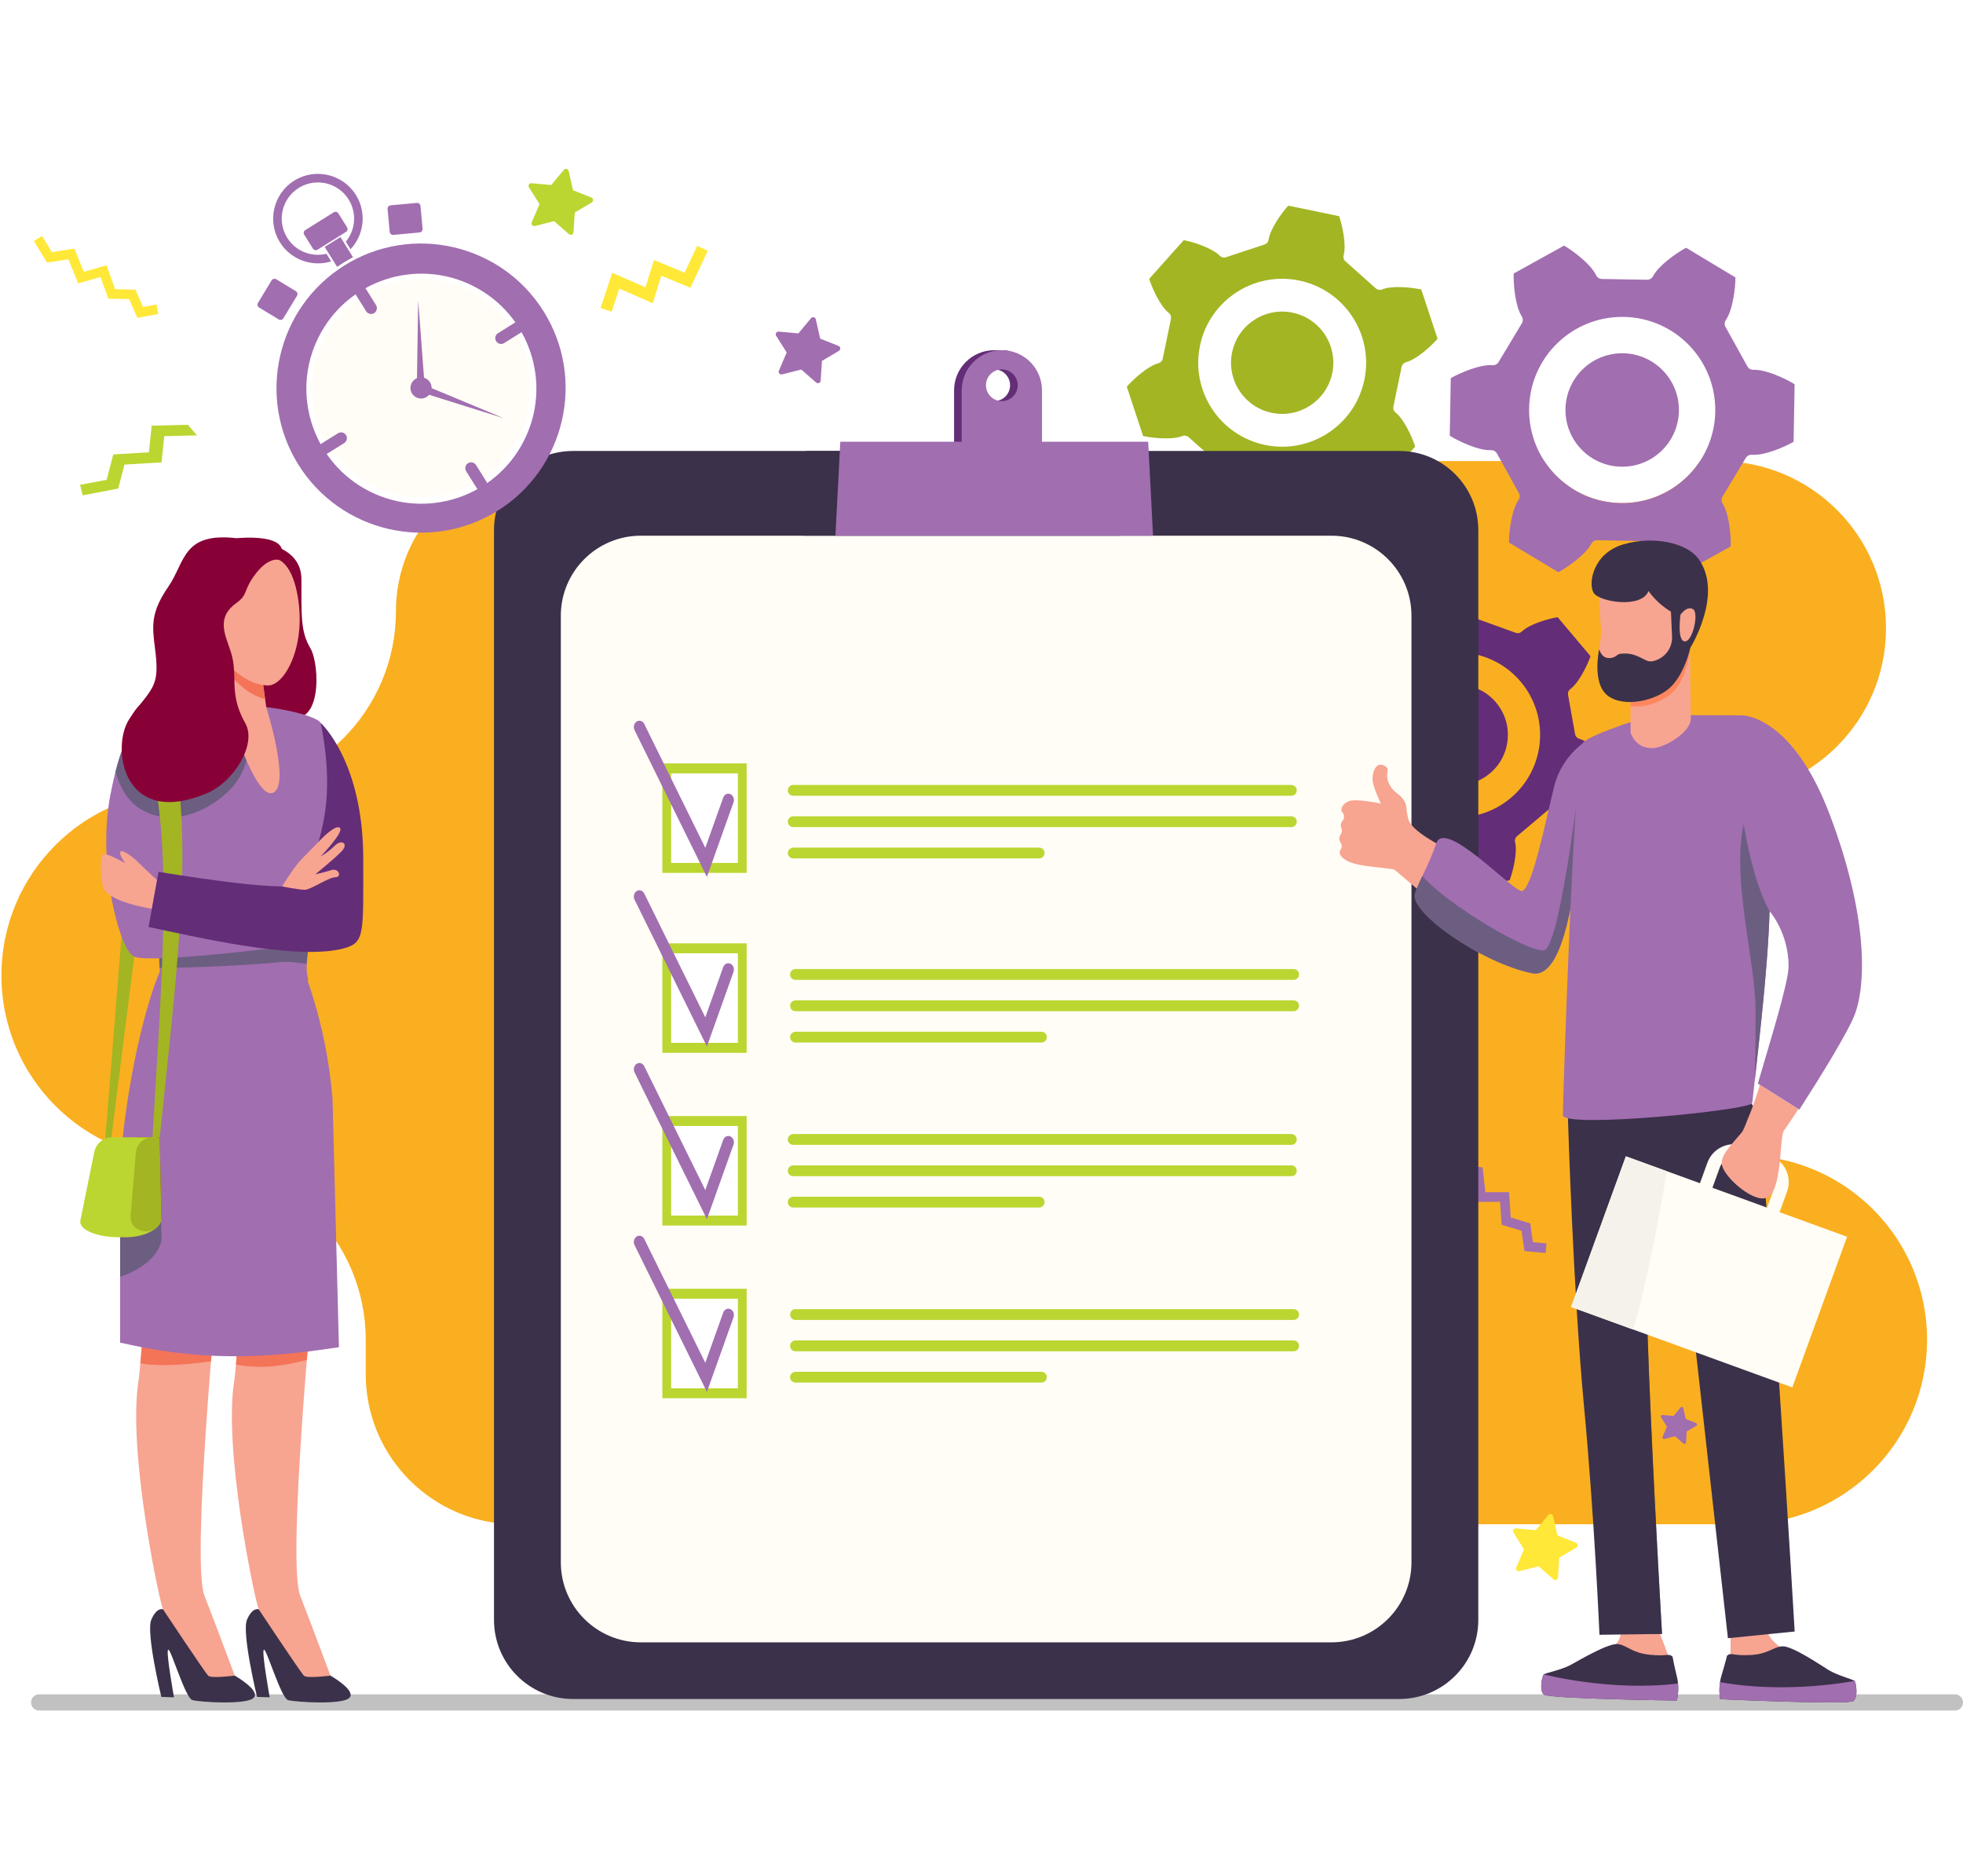 <svg width="1016" height="971" viewBox="0 0 1016 971" fill="none" xmlns="http://www.w3.org/2000/svg">
<rect x="0" y="0" width="1016" height="971" fill="#333333" stroke="none"/>
<g clip-path="url(#clip0_606_17068)">
<rect width="1016" height="971" fill="white"/>
<path d="M337.847 156.936L320.52 149.348L316.584 161.31L310.852 159.424L316.863 141.157L334.085 148.7L338.479 134.549L354.33 141.155L360.844 127.233L366.309 129.791L357.345 148.95L342.277 142.669L337.847 156.936Z" fill="#FFE838"/>
<path d="M828.152 507.478V495.115C828.152 450.471 845.037 411.567 889.681 411.567C937.44 411.567 976.156 372.851 976.156 325.092C976.156 277.334 937.44 238.617 889.681 238.617H282.619C239.711 238.617 204.926 273.402 204.926 316.31C204.926 367.73 163.242 409.415 111.821 409.415H96.185C43.473 409.415 0.742 452.146 0.742 504.858C0.742 557.57 43.473 600.301 96.185 600.301C147.606 600.301 189.29 641.985 189.29 693.407V711.156C189.29 754.064 224.075 788.849 266.983 788.849H901.952C954.664 788.849 997.395 746.118 997.395 693.407V693.313C997.395 640.653 954.705 597.964 902.045 597.964C850.573 597.962 828.152 558.95 828.152 507.478Z" fill="#FAAF20"/>
<path d="M514.583 181.244C503.109 181.244 493.805 190.547 493.805 202.023V233.148H535.361V202.023C535.361 191.693 528.859 181.244 518.855 181.244C517.707 181.244 515.73 181.244 514.583 181.244ZM514.583 207.593C510.049 207.593 506.372 203.917 506.372 199.381C506.372 194.847 510.049 191.171 514.583 191.171C519.118 191.171 522.795 194.847 522.795 199.381C522.794 203.917 519.118 207.593 514.583 207.593Z" fill="#642D78"/>
<path d="M672.466 145.189C648.971 140.309 625.969 155.398 621.089 178.892C616.209 202.386 631.297 225.389 654.792 230.269C678.286 235.15 701.288 220.06 706.169 196.566C711.05 173.072 695.96 150.07 672.466 145.189Z" fill="white"/>
<path d="M887.765 213.034C888.235 186.427 867.048 164.477 840.442 164.007C813.834 163.536 791.885 184.724 791.414 211.331C790.944 237.937 812.132 259.887 838.738 260.357C865.345 260.828 887.294 239.64 887.765 213.034Z" fill="white"/>
<path d="M1011.97 876.885H20.11C17.887 876.885 16.086 878.757 16.086 881.067C16.086 883.377 17.887 885.248 20.11 885.248H1011.97C1014.2 885.248 1016 883.377 1016 881.067C1016 878.757 1014.2 876.885 1011.97 876.885Z" fill="#C1C1C1"/>
<path d="M815.227 379.985C815.426 381.099 816.243 382.006 817.33 382.32C822.665 383.864 829.84 390.75 833.071 394.675L824.105 419.508C819.112 420.464 809.191 421.178 804.102 418.958C803.064 418.506 801.858 418.681 800.992 419.411L785.128 432.792C784.263 433.521 783.887 434.682 784.158 435.781C785.489 441.172 783.112 450.829 781.329 455.59L755.34 460.242C752.014 456.396 746.437 448.161 745.814 442.644C745.688 441.519 744.932 440.561 743.867 440.177L724.347 433.129C723.284 432.745 722.089 432.999 721.273 433.783C717.269 437.631 707.718 440.402 702.703 441.238L685.681 421.056C687.35 416.255 691.691 407.306 696.159 404.008C697.069 403.336 697.521 402.202 697.322 401.089L693.665 380.66C693.466 379.547 692.647 378.64 691.561 378.326C686.227 376.782 679.052 369.896 675.82 365.971L684.787 341.138C689.781 340.182 699.7 339.468 704.79 341.688C705.827 342.14 707.035 341.964 707.9 341.235L723.764 327.854C724.629 327.125 725.005 325.964 724.734 324.865C723.404 319.474 725.78 309.816 727.564 305.055L753.553 300.403C756.877 304.25 762.455 312.484 763.078 318.002C763.204 319.126 763.959 320.084 765.024 320.469L784.545 327.516C785.608 327.901 786.802 327.646 787.618 326.862C791.621 323.014 801.174 320.243 806.188 319.408L823.212 339.589C821.542 344.391 817.201 353.34 812.734 356.638C811.823 357.309 811.371 358.443 811.571 359.556L815.227 379.985ZM774.321 363.558C765.063 352.581 748.658 351.188 737.682 360.447C726.705 369.706 725.313 386.11 734.571 397.087C743.83 408.064 760.235 409.457 771.211 400.197C782.188 390.939 783.58 374.535 774.321 363.558ZM787.068 352.805C771.872 334.789 744.947 332.503 726.929 347.7C708.913 362.898 706.627 389.822 721.823 407.839C737.021 425.856 763.946 428.141 781.963 412.944C799.98 397.747 802.266 370.823 787.068 352.805Z" fill="#642D78"/>
<path d="M712.095 149.263C712.954 150.03 714.178 150.243 715.247 149.811C720.489 147.696 730.564 148.702 735.618 149.816L744.042 175.34C740.643 179.243 733.146 186.05 727.676 187.47C726.56 187.76 725.703 188.659 725.469 189.787L721.171 210.473C720.937 211.602 721.365 212.767 722.272 213.478C726.726 216.959 730.892 226.188 732.455 231.122L714.562 251.18C709.482 250.188 699.84 247.099 695.873 243.07C695.065 242.249 693.857 241.957 692.765 242.318L672.701 248.94C671.606 249.301 670.811 250.255 670.649 251.395C669.86 256.993 663.951 265.215 660.459 269.036L634.142 263.569C632.461 258.674 630.315 248.778 631.821 243.329C632.128 242.219 631.778 241.027 630.917 240.26L615.151 226.195C614.291 225.429 613.067 225.216 611.999 225.647C606.757 227.763 596.681 226.756 591.627 225.644L583.203 200.119C586.602 196.216 594.099 189.409 599.57 187.989C600.686 187.7 601.542 186.801 601.777 185.672L606.074 164.985C606.308 163.858 605.881 162.691 604.973 161.982C600.52 158.5 596.354 149.272 594.791 144.338L612.684 124.28C617.764 125.271 627.406 128.361 631.373 132.389C632.181 133.21 633.388 133.503 634.481 133.142L654.546 126.52C655.64 126.159 656.436 125.205 656.597 124.064C657.386 118.467 663.295 110.244 666.787 106.424L693.103 111.891C694.784 116.786 696.93 126.682 695.425 132.13C695.118 133.24 695.468 134.432 696.328 135.199L712.095 149.263ZM669.008 161.812C654.694 158.838 640.679 168.032 637.706 182.346C634.733 196.66 643.926 210.674 658.241 213.648C672.554 216.621 686.569 207.428 689.542 193.114C692.515 178.799 683.322 164.785 669.008 161.812ZM672.461 145.189C648.967 140.309 625.964 155.398 621.084 178.892C616.204 202.387 631.293 225.389 654.787 230.269C678.281 235.15 701.283 220.06 706.164 196.566C711.045 173.072 695.955 150.07 672.461 145.189Z" fill="#A3B523"/>
<path d="M907.525 191.391C906.249 191.451 905.045 190.781 904.426 189.664L893.071 169.168C892.452 168.05 892.521 166.674 893.249 165.624C896.82 160.472 898.197 149.328 898.23 143.589L872.684 128.23C867.63 130.951 858.433 137.394 855.558 142.966C854.972 144.101 853.79 144.808 852.512 144.785L829.086 144.371C827.808 144.348 826.652 143.6 826.106 142.445C823.431 136.775 814.467 130.012 809.513 127.113L783.44 141.558C783.269 147.296 784.251 158.482 787.638 163.757C788.329 164.832 788.349 166.209 787.691 167.304L775.619 187.385C774.961 188.48 773.734 189.108 772.461 189.002C766.212 188.486 755.874 192.866 750.887 195.707L750.359 225.51C755.243 228.525 765.421 233.269 771.683 232.973C772.96 232.913 774.164 233.583 774.783 234.701L786.138 255.196C786.757 256.314 786.687 257.69 785.959 258.739C782.388 263.892 781.011 275.036 780.979 280.776L806.525 296.133C811.579 293.412 820.776 286.969 823.65 281.398C824.235 280.263 825.418 279.556 826.695 279.579L850.123 279.993C851.4 280.015 852.557 280.764 853.103 281.919C855.778 287.588 864.742 294.352 869.696 297.25L895.769 282.805C895.94 277.068 894.958 265.882 891.571 260.607C890.88 259.532 890.859 258.154 891.519 257.059L903.59 236.978C904.248 235.884 905.475 235.256 906.748 235.361C912.996 235.878 923.335 231.498 928.322 228.656L928.85 198.854C923.964 195.838 913.787 191.096 907.525 191.391ZM887.779 213.034C887.308 239.64 865.359 260.828 838.752 260.357C812.146 259.887 790.958 237.937 791.428 211.331C791.899 184.724 813.848 163.536 840.456 164.007C867.062 164.478 888.249 186.428 887.779 213.034Z" fill="#A16EB0"/>
<path d="M840.125 182.831C823.914 182.544 810.542 195.453 810.255 211.662C809.967 227.873 822.876 241.246 839.087 241.533C855.296 241.819 868.67 228.91 868.957 212.7C869.243 196.49 856.334 183.117 840.125 182.831Z" fill="#A16EB0"/>
<path d="M71.095 164.493L66.839 154.801L56.048 154.564L52.046 143.363L40.474 146.655L35.39 134.187L24.361 135.904L17.508 124.708L21.746 122.114L26.869 130.485L38.509 128.673L43.395 140.659L55.161 137.311L59.577 149.672L70.115 149.903L74.059 158.887L81.011 157.591L81.921 162.475L71.095 164.493Z" fill="#FFE838"/>
<path d="M789.005 647.468L787.534 636.986L777.211 633.834L776.395 621.967L764.364 622L762.848 608.621L751.766 607.286L748.203 594.651L752.986 593.303L755.649 602.749L767.343 604.159L768.799 617.019L781.033 616.986L781.934 630.08L792.015 633.159L793.378 642.875L800.421 643.512L799.973 648.461L789.005 647.468Z" fill="#A16EB0"/>
<path d="M871.328 747.104L867.001 743.315L861.427 744.732C860.791 744.893 860.247 744.257 860.505 743.655L862.771 738.369L859.702 733.505C859.352 732.951 859.789 732.237 860.442 732.296L866.169 732.819L869.845 728.396C870.265 727.892 871.079 728.087 871.224 728.726L872.497 734.334L877.839 736.465C878.448 736.708 878.514 737.543 877.951 737.878L873.012 740.823L872.636 746.562C872.595 747.214 871.821 747.535 871.328 747.104Z" fill="#A16EB0"/>
<path d="M294.489 121.194L286.782 114.446L276.855 116.969C275.724 117.257 274.754 116.122 275.214 115.05L279.251 105.635L273.783 96.973C273.16 95.986 273.939 94.714 275.101 94.82L285.302 95.749L291.851 87.872C292.597 86.975 294.047 87.322 294.306 88.46L296.575 98.449L306.089 102.243C307.173 102.675 307.29 104.163 306.288 104.76L297.49 110.005L296.822 120.226C296.745 121.391 295.367 121.962 294.489 121.194Z" fill="#BBD631"/>
<path d="M422.419 197.984L414.712 191.235L404.785 193.758C403.654 194.046 402.684 192.912 403.144 191.84L407.18 182.425L401.713 173.763C401.09 172.777 401.869 171.504 403.03 171.61L413.232 172.539L419.78 164.663C420.526 163.766 421.977 164.113 422.235 165.251L424.504 175.24L434.018 179.035C435.102 179.467 435.22 180.954 434.217 181.551L425.418 186.796L424.75 197.017C424.674 198.181 423.296 198.752 422.419 197.984Z" fill="#A16EB0"/>
<path d="M804.029 817.358L796.322 810.611L786.395 813.134C785.264 813.421 784.294 812.286 784.754 811.215L788.79 801.8L783.322 793.138C782.699 792.151 783.477 790.878 784.639 790.985L794.84 791.914L801.389 784.037C802.135 783.14 803.586 783.487 803.845 784.625L806.113 794.615L815.628 798.409C816.712 798.84 816.83 800.327 815.828 800.924L807.029 806.17L806.36 816.391C806.285 817.556 804.905 818.127 804.029 817.358Z" fill="#FFE838"/>
<path d="M97.214 219.838L78.502 220.303L77.068 234.085L58.622 235.186L55.203 248.301L41.461 250.906L42.798 256.348L61.177 252.866L64.417 240.437L83.606 239.292L85.016 225.737L101.973 225.316L97.214 219.838Z" fill="#BBD631"/>
<path d="M765.13 274.319V838.359C765.13 860.963 746.806 879.287 724.201 879.287H296.609C274.005 879.287 255.68 860.963 255.68 838.359V274.319C255.68 251.715 274.005 233.391 296.609 233.391H724.201C746.806 233.391 765.13 251.715 765.13 274.319Z" fill="#3B314A"/>
<path d="M730.542 318.676V808.53C730.542 831.415 711.991 849.966 689.107 849.966H331.701C308.817 849.966 290.266 831.415 290.266 808.53V318.676C290.266 295.791 308.817 277.24 331.701 277.24H689.107C711.991 277.24 730.542 295.791 730.542 318.676Z" fill="#FFFDF5"/>
<path d="M342.822 451.742H386.445V395.086H342.822V451.742Z" fill="#BBD631"/>
<path d="M381.906 446.591V400.235H347.371V446.591H381.906Z" fill="white"/>
<path d="M329.53 373.415C330.917 372.536 332.67 373.099 333.446 374.671L365.048 438.771L374.307 412.807C374.903 411.137 376.58 410.329 378.054 411.006C379.527 411.681 380.239 413.583 379.643 415.252L365.881 453.836L328.42 377.854C327.646 376.281 328.142 374.294 329.53 373.415Z" fill="#A16EB0"/>
<path d="M342.822 544.858H386.445V488.203H342.822V544.858Z" fill="#BBD631"/>
<path d="M381.898 539.71V493.353H347.363V539.71H381.898Z" fill="white"/>
<path d="M329.53 461.161C330.917 460.282 332.67 460.845 333.446 462.418L365.048 526.516L374.307 500.553C374.903 498.883 376.58 498.075 378.054 498.751C379.527 499.426 380.239 501.328 379.643 502.998L365.881 541.582L328.42 465.6C327.646 464.027 328.142 462.041 329.53 461.161Z" fill="#A16EB0"/>
<path d="M342.822 634.246H386.445V577.59H342.822V634.246Z" fill="#BBD631"/>
<path d="M381.906 629.095V582.739H347.371V629.095H381.906Z" fill="white"/>
<path d="M329.53 550.548C330.917 549.669 332.67 550.232 333.446 551.804L365.048 615.903L374.307 589.939C374.903 588.269 376.58 587.461 378.054 588.138C379.527 588.813 380.239 590.714 379.643 592.384L365.881 630.968L328.42 554.986C327.646 553.413 328.142 551.427 329.53 550.548Z" fill="#A16EB0"/>
<path d="M342.822 723.631H386.445V666.974H342.822V723.631Z" fill="#BBD631"/>
<path d="M381.906 718.481V672.125H347.37V718.481H381.906Z" fill="white"/>
<path d="M329.53 639.933C330.917 639.054 332.67 639.618 333.446 641.19L365.048 705.289L374.307 679.326C374.903 677.656 376.58 676.848 378.054 677.524C379.527 678.2 380.239 680.1 379.643 681.771L365.881 720.354L328.42 644.372C327.646 642.8 328.142 640.813 329.53 639.933Z" fill="#A16EB0"/>
<path d="M668.381 411.831H410.554C409.009 411.831 407.758 410.58 407.758 409.036C407.758 407.492 409.009 406.241 410.554 406.241H668.382C669.925 406.241 671.177 407.492 671.177 409.036C671.176 410.58 669.925 411.831 668.381 411.831Z" fill="#BBD631"/>
<path d="M668.381 428.047H410.554C409.009 428.047 407.758 426.795 407.758 425.251C407.758 423.708 409.009 422.456 410.554 422.456H668.382C669.925 422.456 671.177 423.708 671.177 425.251C671.176 426.795 669.925 428.047 668.381 428.047Z" fill="#BBD631"/>
<path d="M537.846 438.67H410.674C409.213 438.67 407.91 439.737 407.771 441.191C407.612 442.858 408.919 444.26 410.553 444.26H537.845C539.389 444.26 540.64 443.009 540.64 441.465C540.64 439.922 539.389 438.67 537.846 438.67Z" fill="#BBD631"/>
<path d="M669.56 507.116H411.733C410.189 507.116 408.938 505.864 408.938 504.321C408.938 502.777 410.189 501.526 411.733 501.526H669.56C671.104 501.526 672.355 502.777 672.355 504.321C672.355 505.864 671.104 507.116 669.56 507.116Z" fill="#BBD631"/>
<path d="M669.56 523.33H411.733C410.189 523.33 408.938 522.079 408.938 520.535C408.938 518.991 410.189 517.739 411.733 517.739H669.56C671.104 517.739 672.355 518.991 672.355 520.535C672.355 522.079 671.104 523.33 669.56 523.33Z" fill="#BBD631"/>
<path d="M539.025 533.954H411.853C410.393 533.954 409.089 535.021 408.951 536.475C408.792 538.142 410.099 539.545 411.733 539.545H539.025C540.568 539.545 541.819 538.294 541.819 536.749C541.821 535.206 540.569 533.954 539.025 533.954Z" fill="#BBD631"/>
<path d="M668.381 592.498H410.554C409.009 592.498 407.758 591.247 407.758 589.703C407.758 588.159 409.009 586.908 410.554 586.908H668.382C669.925 586.908 671.177 588.159 671.177 589.703C671.176 591.247 669.925 592.498 668.381 592.498Z" fill="#BBD631"/>
<path d="M668.381 608.714H410.554C409.009 608.714 407.758 607.463 407.758 605.918C407.758 604.375 409.009 603.123 410.554 603.123H668.382C669.925 603.123 671.177 604.375 671.177 605.918C671.176 607.463 669.925 608.714 668.381 608.714Z" fill="#BBD631"/>
<path d="M537.846 619.337H410.674C409.213 619.337 407.91 620.404 407.771 621.857C407.612 623.524 408.919 624.927 410.553 624.927H537.845C539.389 624.927 540.64 623.676 540.64 622.132C540.64 620.589 539.389 619.337 537.846 619.337Z" fill="#BBD631"/>
<path d="M669.56 683.107H411.733C410.189 683.107 408.938 681.855 408.938 680.311C408.938 678.767 410.189 677.516 411.733 677.516H669.56C671.104 677.516 672.355 678.767 672.355 680.311C672.355 681.855 671.104 683.107 669.56 683.107Z" fill="#BBD631"/>
<path d="M669.56 699.322H411.733C410.189 699.322 408.938 698.07 408.938 696.527C408.938 694.983 410.189 693.731 411.733 693.731H669.56C671.104 693.731 672.355 694.983 672.355 696.527C672.355 698.07 671.104 699.322 669.56 699.322Z" fill="#BBD631"/>
<path d="M539.025 709.945H411.853C410.393 709.945 409.089 711.012 408.951 712.465C408.792 714.133 410.099 715.535 411.733 715.535H539.025C540.568 715.535 541.819 714.284 541.819 712.74C541.821 711.196 540.569 709.945 539.025 709.945Z" fill="#BBD631"/>
<path d="M415.555 277.241H579.942L578.243 233.393H417.254L415.555 277.241Z" fill="#3B314A"/>
<path d="M596.787 277.24H432.398L434.914 228.623H594.272L596.787 277.24Z" fill="#A16EB0"/>
<path d="M518.529 181.244C507.054 181.244 497.75 190.547 497.75 202.023V233.148H539.307V202.023C539.307 190.547 530.004 181.244 518.529 181.244ZM518.529 207.593C513.993 207.593 510.318 203.917 510.318 199.381C510.318 194.847 513.993 191.171 518.529 191.171C523.064 191.171 526.739 194.847 526.739 199.381C526.739 203.917 523.063 207.593 518.529 207.593Z" fill="#A16EB0"/>
<path d="M257.601 264.312C222.608 286.189 176.34 275.518 154.464 240.525C132.587 205.532 143.258 159.264 178.251 137.388C213.244 115.511 259.512 126.182 281.389 161.175C303.266 196.168 292.594 242.435 257.601 264.312Z" fill="#A16EB0"/>
<path d="M243.551 269.092C281.237 254.933 300.31 212.904 286.151 175.218C271.992 137.531 229.963 118.459 192.276 132.618C154.59 146.777 135.517 188.806 149.676 226.492C163.835 264.178 205.864 283.251 243.551 269.092Z" fill="#A16EB0"/>
<path d="M271.28 227.892C286.041 198.518 274.195 162.739 244.821 147.978C215.447 133.217 179.668 145.064 164.907 174.438C150.146 203.812 161.992 239.591 191.366 254.352C220.74 269.113 256.519 257.267 271.28 227.892Z" fill="white"/>
<path d="M247.854 248.724C221.472 265.216 186.59 257.172 170.097 230.789C153.604 204.408 161.649 169.526 188.031 153.033C214.412 136.54 249.294 144.585 265.788 170.967C282.28 197.349 274.235 232.23 247.854 248.724Z" fill="#FFFDF5"/>
<path d="M174.942 224.213L166.375 229.568C164.967 230.449 164.538 232.309 165.418 233.717C166.298 235.124 168.159 235.553 169.567 234.673L178.133 229.318C179.541 228.437 179.97 226.577 179.09 225.169C178.21 223.761 176.348 223.333 174.942 224.213Z" fill="#A16EB0"/>
<path d="M242.234 239.732C240.826 240.612 240.397 242.473 241.278 243.88L246.633 252.447C247.513 253.854 249.374 254.284 250.782 253.403C252.189 252.522 252.619 250.662 251.739 249.254L246.383 240.688C245.503 239.281 243.642 238.851 242.234 239.732Z" fill="#A16EB0"/>
<path d="M266.317 167.085L257.75 172.441C256.343 173.321 255.913 175.182 256.793 176.589C257.673 177.996 259.534 178.425 260.942 177.545L269.509 172.19C270.917 171.31 271.346 169.449 270.466 168.041C269.585 166.633 267.724 166.205 266.317 167.085Z" fill="#A16EB0"/>
<path d="M185.101 148.355C183.694 149.235 183.264 151.096 184.145 152.503L189.5 161.069C190.38 162.477 192.241 162.905 193.649 162.026C195.056 161.146 195.485 159.285 194.606 157.878L189.25 149.311C188.37 147.903 186.508 147.475 185.101 148.355Z" fill="#A16EB0"/>
<path d="M201.687 119.968L200.601 108.172C200.513 107.204 201.225 106.347 202.193 106.258L215.724 105.014C216.692 104.925 217.549 105.638 217.638 106.605L218.723 118.401C218.811 119.37 218.099 120.228 217.13 120.317L203.602 121.561C202.633 121.65 201.775 120.937 201.687 119.968Z" fill="#A16EB0"/>
<path d="M153.113 150.677L142.984 144.537C142.153 144.033 141.069 144.298 140.566 145.129L133.521 156.748C133.017 157.579 133.282 158.662 134.114 159.166L144.243 165.307C145.075 165.811 146.158 165.546 146.662 164.714L153.706 153.097C154.21 152.266 153.945 151.182 153.113 150.677Z" fill="#A16EB0"/>
<path d="M164.337 129.226C163.537 129.727 162.478 129.483 161.976 128.681L157.456 121.45C156.954 120.648 157.199 119.589 157.999 119.088L172.755 109.863C173.556 109.363 174.615 109.607 175.116 110.409L179.636 117.639C180.138 118.442 179.894 119.501 179.093 120.001L164.337 129.226Z" fill="#A16EB0"/>
<path d="M168.956 131.345C161.327 133.193 153.05 130.095 148.662 123.075C143.178 114.302 145.844 102.744 154.617 97.26C163.389 91.775 174.947 94.441 180.432 103.214C184.821 110.236 183.986 119.039 178.982 125.086L181.433 129.007C188.458 121.526 189.883 109.963 184.194 100.862C177.421 90.029 163.098 86.725 152.265 93.498C141.431 100.271 138.128 114.593 144.9 125.427C150.59 134.528 161.61 138.31 171.411 135.271L168.956 131.345Z" fill="#A16EB0"/>
<path d="M177.472 136.124C179.194 135.047 180.942 134.049 182.713 133.125L176.191 122.692L168.039 127.788L174.481 138.091C175.457 137.416 176.455 136.76 177.472 136.124Z" fill="#A16EB0"/>
<path d="M222.575 197.859C224.182 200.43 223.401 203.816 220.83 205.424C218.259 207.031 214.873 206.25 213.265 203.679C211.658 201.108 212.439 197.721 215.01 196.114C217.581 194.506 220.967 195.288 222.575 197.859Z" fill="#A16EB0"/>
<path d="M216.456 155.536L219.857 200.687C219.943 201.824 219.09 202.816 217.953 202.901C216.815 202.986 215.824 202.134 215.738 200.997C215.725 200.818 215.703 202.836 216.456 155.536Z" fill="#A16EB0"/>
<path d="M260.672 216.41L217.464 202.875C216.376 202.534 215.769 201.375 216.111 200.287C216.452 199.198 217.611 198.592 218.699 198.933C218.87 198.986 217.003 198.22 260.672 216.41Z" fill="#A16EB0"/>
<path d="M219.817 199.581C220.474 200.631 220.155 202.015 219.104 202.672C218.054 203.329 216.67 203.01 216.013 201.959C215.357 200.908 215.676 199.525 216.726 198.868C217.777 198.211 219.161 198.531 219.817 199.581Z" fill="#A16EB0"/>
<path d="M838.97 842.887C838.97 842.887 840.066 850.285 832.119 854.122C824.172 857.958 817.047 861.794 817.047 866.179C817.047 870.564 866.372 868.919 866.372 866.179C866.372 863.439 857.055 840.146 857.055 840.146L838.97 842.887Z" fill="#F7A491"/>
<path d="M895.695 843.984V859.604C895.695 859.604 913.782 871.935 930.497 871.935C930.497 871.935 943.925 872.416 943.925 868.887C943.925 865.359 934.583 858.914 923.288 853.385C911.993 847.856 912.496 835.126 912.496 835.126L895.695 837.956V843.984Z" fill="#F7A491"/>
<path d="M909.408 576.972C904.063 550.117 810.312 558.862 811.575 580.26C811.575 580.26 814.316 669.154 819.796 727.247C825.276 785.342 827.843 846.052 827.843 846.052L860.234 845.628C860.234 845.628 847.026 622.883 853.478 616.433C855.321 614.589 857.331 613.844 859.261 613.72C864.196 613.402 868.448 617.214 869.101 622.116L894.332 847.82L928.881 844.365C928.881 844.365 914.753 603.827 909.408 576.972Z" fill="#3B314A"/>
<path opacity="0.53" d="M848.41 763.413C850.551 798.742 853.044 825.61 855.663 845.687L860.231 845.627C860.231 845.627 847.023 622.882 853.475 616.432C853.475 616.432 841.877 655.612 848.41 763.413Z" fill="#3B314A"/>
<path d="M865.679 857.374C865.679 857.374 866.317 861.182 867.912 867.669C869.507 874.157 867.912 880.08 867.912 880.08C867.912 880.08 801.565 879.233 799.014 876.977C796.463 874.72 798.296 867.175 799.014 866.541C799.731 865.906 808.264 864.143 812.73 861.746C817.196 859.349 832.506 850.182 837.45 850.887C842.394 851.592 844.468 855.4 853.878 856.387C863.286 857.374 863.446 855.4 865.679 857.374Z" fill="#3B314A"/>
<path d="M799.014 876.976C801.565 879.233 867.912 880.079 867.912 880.079C867.912 880.079 868.958 876.192 868.508 871.268C833.588 875.588 799.014 866.54 799.014 866.54C798.296 867.175 796.463 874.719 799.014 876.976Z" fill="#A16EB0"/>
<path d="M893.873 856.84C893.873 856.84 893.012 860.603 891.038 866.986C889.065 873.368 890.308 879.375 890.308 879.375C890.308 879.375 956.591 882.432 959.27 880.329C961.95 878.227 960.563 870.587 959.883 869.911C959.204 869.236 950.79 866.974 946.474 864.318C942.156 861.663 927.411 851.611 922.434 852.024C917.457 852.438 915.164 856.117 905.712 856.549C896.261 856.98 896.218 855 893.873 856.84Z" fill="#3B314A"/>
<path d="M959.27 880.329C956.59 882.432 890.308 879.375 890.308 879.375C890.308 879.375 889.493 875.434 890.231 870.543C924.837 876.91 959.883 869.91 959.883 869.91C960.562 870.586 961.95 878.227 959.27 880.329Z" fill="#A16EB0"/>
<path d="M694.953 420.633C694.856 420.51 694.759 420.383 694.665 420.255C693.599 418.805 694.66 415.994 698.246 414.575C701.832 413.156 714.711 415.868 714.711 415.868C714.711 415.868 710.357 406.967 710.394 403.041C710.431 399.115 712.296 394.25 716.309 396.173C720.322 398.095 716.405 399.838 718.699 405.056C720.993 410.273 723.638 410.115 726.197 413.594C728.756 417.073 727.23 417.87 728.991 424.129C730.751 430.389 746.825 438.25 746.825 438.25L762.511 448.805C762.511 448.805 750.401 473.534 746.422 470.774C742.442 468.015 722.047 450.03 721.406 449.933C710.634 448.291 700.768 448.378 695.648 444.509C692.922 442.449 693.108 440.78 693.878 439.669C694.606 438.618 694.592 437.232 693.908 436.151C692.738 434.3 693.184 432.855 693.903 431.885C694.599 430.946 694.754 429.714 694.291 428.642C693.594 427.027 694.141 425.679 694.929 424.696C695.881 423.507 695.894 421.83 694.953 420.633Z" fill="#F7A491"/>
<path d="M819.807 384.245C819.807 384.245 808.246 391.884 804.494 406.589C800.74 421.294 792.8 461.928 787.395 461.105C781.992 460.281 747.775 423.544 743.386 436.426C739.208 448.692 734.775 454.872 732.366 462.489C729.37 471.959 766.354 498.234 793.003 503.696C819.651 509.156 819.807 384.245 819.807 384.245Z" fill="#A16EB0"/>
<path d="M736.145 453.425C750.57 469.357 791.159 492.806 799.023 491.865C808.231 490.763 819.803 384.283 819.807 384.245C819.779 408.391 816.86 508.619 792.905 503.675C766.264 498.17 729.373 471.948 732.367 462.489C733.344 459.399 734.654 456.545 736.145 453.425Z" fill="#6C5E81"/>
<path d="M947.024 421.567C927.309 369.52 901.426 370.198 901.426 370.198L855.014 370.08C855.014 370.08 824.204 379.475 819.447 384.232C814.689 388.989 808.906 570.012 808.906 577.109C808.906 584.207 906.548 574.54 906.936 570.819C909.126 549.839 915.086 502.533 915.888 471.555C915.942 471.615 925.732 482.73 925.732 500.032C925.732 508.511 916.192 538.812 909.809 560.806L931.285 574.283C942.533 556.749 956.611 534.004 960.035 524.873C965.95 509.1 966.738 473.614 947.024 421.567Z" fill="#A16EB0"/>
<path d="M874.582 330.781C874.582 330.781 875.114 363.721 875.114 371.957C875.114 378.888 861.876 386.994 855.3 387.18C846.2 387.436 843.93 379.056 843.93 379.056V347.82L874.582 330.781Z" fill="#F7A491"/>
<path d="M843.93 365.41V352.445L858.896 344.126C859.183 344.014 859.469 343.891 859.754 343.748C860.346 343.449 860.9 343.105 861.419 342.723L874.582 335.406C874.582 335.406 874.588 335.75 874.598 336.367C874.587 336.432 874.582 336.468 874.582 336.468C874.582 336.468 873.482 348.638 867.604 356.215C862.873 362.313 852.206 366.77 843.93 365.41Z" fill="#FE875E"/>
<path d="M868.93 293.815C868.93 293.815 877.042 314.264 874.488 329.518C871.934 344.773 845.338 363.224 834.517 356.359C823.696 349.494 828.474 332.248 828.732 328.232C828.99 324.216 825.911 305.514 830.036 299.138C834.16 292.762 862.297 286.983 868.93 293.815Z" fill="#F7A491"/>
<path d="M840.104 281.758C855.86 277.08 872.985 281.032 878.928 289.003C892.39 307.059 874.886 335.238 874.886 335.238C874.886 335.238 872.269 347.642 865.246 355.018C858.223 362.394 841.193 366.515 832.429 360.258C823.664 354 827.696 335.98 827.696 335.98C827.696 335.98 828.735 340.331 832.387 340.566C836.039 340.801 836.883 338.532 838.554 338.353C844.635 337.707 847.132 339.38 852.212 341.842C853.736 342.581 855.559 342.336 857.365 341.63C862.576 339.593 865.644 334.655 865.415 329.489L864.842 316.562C857.275 312.041 853.22 305.851 853.22 305.851C849.742 315.115 827.871 311.548 824.866 306.871C821.86 302.194 824.349 286.437 840.104 281.758Z" fill="#3B314A"/>
<path d="M869.763 318.191C869.763 318.191 872.847 313.473 876.177 315.194C879.507 316.915 876.106 332.214 871.988 331.948C867.869 331.683 869.763 318.191 869.763 318.191Z" fill="#F7A491"/>
<path d="M813.152 676.378L927.656 718.022L956.011 640.06L841.507 598.415L813.152 676.378Z" fill="#FFFDF5"/>
<path d="M845.342 688.12L813.156 676.415L841.51 598.454L862.751 606.179C859.801 623.748 852.988 661.884 845.342 688.12Z" fill="#F4F2EA"/>
<path d="M877.211 619.599L883.677 621.95L890.181 604.067C891.62 600.111 896.007 598.064 899.964 599.503L913.906 604.574C917.862 606.012 919.909 610.4 918.47 614.356L911.967 632.238L918.433 634.59L924.937 616.707C927.672 609.186 923.779 600.842 916.258 598.108L902.316 593.037C894.796 590.302 886.452 594.195 883.717 601.715L877.211 619.599Z" fill="#FFFDF5"/>
<path d="M910.875 561.473C909.872 564.93 907.017 573.575 904.654 578.983C903.808 580.916 902.674 584.63 901.318 586.247C895.93 592.667 890.003 598.442 891.287 603.195C893.14 610.054 907.664 622.434 914.296 619.882C922.655 616.666 920.853 588.905 923.291 585.203C926.019 581.065 926.382 580.862 930.799 573.977L910.875 561.473Z" fill="#F7A491"/>
<path d="M908.646 523.249C908.646 496.949 896.174 456.078 902.472 426.443C902.472 426.443 906.916 455.708 915.885 471.553C915.216 497.421 910.949 534.67 908.285 558.473C908.442 551.597 908.646 539.498 908.646 523.249Z" fill="#6C5E81"/>
<path d="M126.279 279.374C129.244 279.996 156.011 280.295 156.011 299.765C156.011 319.234 155.624 326.974 160.655 335.488C165.686 344.002 167.088 380.013 145.986 369.776C140.34 367.037 144.237 387.346 144.237 387.346C144.237 387.346 108.024 403.6 97.962 399.343C87.9 395.086 72.42 404.762 72.42 404.762C72.42 404.762 57.026 380.125 72.42 364.73C87.814 349.336 85.965 350.582 85.965 333.167C85.965 315.753 89.061 320.784 96.414 310.335C103.767 299.885 108.095 275.558 126.279 279.374Z" fill="#880136"/>
<path d="M54.453 589.999L66.977 433.354L76.887 436.293L57.504 589.999H54.453Z" fill="#A3B523"/>
<path d="M162.19 665.076C162.19 665.076 148.444 808.075 155.365 825.811C162.287 843.547 173.587 874.032 173.587 874.032H160.873L134.892 839.514C134.892 839.514 135.515 837.924 133.353 831.003C131.19 824.081 115.617 749.678 121.24 714.638C122.836 704.698 124.814 656.807 129.705 648.698C142.056 628.221 162.19 654.737 162.19 665.076Z" fill="#F7A491"/>
<path d="M133.895 832.872C133.895 832.872 130.688 831.557 127.837 838.266C124.987 844.974 133.04 878.208 133.04 878.208L139.592 878.413C139.592 878.413 135.135 853.763 136.645 853.763C138.154 853.763 145.448 878.852 149.137 879.859C152.827 880.865 177.062 882.459 180.835 878.684C184.609 874.911 171.029 867.179 171.029 867.179C171.029 867.179 158.851 868.803 157.257 867.21C155.663 865.616 133.895 832.872 133.895 832.872Z" fill="#3B314A"/>
<path d="M112.643 665.076C112.643 665.076 98.897 808.075 105.819 825.811C112.74 843.547 124.04 874.032 124.04 874.032H111.325L85.345 839.514C85.345 839.514 85.969 837.924 83.805 831.003C81.642 824.081 66.07 749.678 71.694 714.638C73.288 704.698 75.266 656.807 80.158 648.698C92.509 628.221 112.643 654.737 112.643 665.076Z" fill="#F7A491"/>
<path d="M74.778 680.056C81.619 678.85 95.857 676.359 111.85 673.66C111.207 680.732 110.241 691.662 109.201 704.511C101.636 705.641 84.718 707.687 72.648 705.579C73.241 698.644 73.921 689.258 74.778 680.056Z" fill="#F47458"/>
<path d="M125.192 671.431C138.31 669.263 151.566 667.152 162.135 665.635C161.847 668.672 160.421 683.837 158.803 703.763C155.181 704.792 150.596 705.824 144.914 706.651C135.777 707.98 127.808 707.277 122.133 706.247C122.924 697.105 123.872 683.338 125.192 671.431Z" fill="#F47458"/>
<path d="M62.172 694.83C62.172 665.362 62.172 622.092 62.172 609.386C62.172 586.892 70.823 527.761 84.665 498.346C98.508 468.931 155.609 498.346 155.609 498.346C155.609 498.346 168.644 526.955 172.105 568.482L175.424 697.208C134.282 703.6 102.096 704.101 62.172 694.83Z" fill="#A16EB0"/>
<path d="M62.172 621.992L82.618 614.444L83.656 641.143C83.656 641.143 83.323 653.458 62.172 660.812V621.992Z" fill="#6C5E81"/>
<path d="M165.918 374.062C167.279 376.481 175.53 396.915 173.382 418.618C170.172 451.045 156.051 492.225 159.16 505.182C164.351 526.811 86.437 530.059 82.799 502.723C81.506 492.999 84.032 468.674 81.743 446.663C78.108 411.712 69.797 377.304 71.337 376.36C105.445 355.439 162.714 368.366 165.918 374.062Z" fill="#A16EB0"/>
<path d="M128.717 381.622C128.717 381.622 130.586 397.123 118.802 408.906C108.389 419.32 92.606 426.28 78.419 421.4C74.607 396.778 70.177 377.071 71.337 376.359C81.006 370.428 92.537 367.218 104.169 365.792L130.633 367.507L128.717 381.622Z" fill="#6C5E81"/>
<path d="M161.577 480.004C160.068 487.392 158.974 493.874 158.756 498.847C153.652 498.014 148.301 497.507 144.168 497.997C135.284 499.051 100.453 501.028 82.606 500.846C82.282 496.606 82.416 490.483 82.563 483.348L151.271 473.158L161.577 480.004Z" fill="#6C5E81"/>
<path d="M71.331 376.36C71.331 376.36 63.901 375.927 57.088 411.615C50.275 447.302 61.671 491.101 69.275 494.995C76.878 498.888 145.983 490.129 145.983 490.129L143.712 465.147C143.712 465.147 90.431 462.288 84.591 456.448C83.156 455.014 84.664 448.088 83.432 440.511C79.649 417.246 71.331 376.36 71.331 376.36Z" fill="#A16EB0"/>
<path d="M59.781 399.38C65.725 376.034 71.337 376.36 71.337 376.36C71.337 376.36 76.204 400.285 80.185 421.945C77.713 421.269 75.279 420.249 72.921 418.843C65.667 414.516 61.821 406.58 59.781 399.38Z" fill="#6C5E81"/>
<path d="M81.29 455.505C81.29 455.505 74.071 448.817 71.043 445.788C68.015 442.76 62.175 438.867 62.175 441.247C62.175 443.625 64.987 446.767 64.987 446.767C64.987 446.767 54.496 440.922 53.307 442.111C52.118 443.301 51.577 450.763 53.307 458.766C55.038 466.768 78.595 470.324 78.595 470.324L81.29 455.505Z" fill="#F7A491"/>
<path d="M84.364 832.872C84.364 832.872 81.157 831.557 78.306 838.266C75.455 844.974 83.509 878.208 83.509 878.208L90.061 878.413C90.061 878.413 85.604 853.763 87.114 853.763C88.623 853.763 95.916 878.852 99.607 879.859C103.296 880.865 127.531 882.459 131.304 878.684C135.078 874.911 121.498 867.179 121.498 867.179C121.498 867.179 109.32 868.803 107.727 867.21C106.133 865.616 84.364 832.872 84.364 832.872Z" fill="#3B314A"/>
<path d="M72.922 374.113C90.344 429.592 85.029 485.927 78.254 599.424L81.518 599.697C93.535 484.496 101.19 428.075 85.792 370.324L72.922 374.113Z" fill="#A3B523"/>
<path d="M178.114 490.776C153.559 497.486 98.952 484.288 76.891 479.745L82.082 451.195C82.082 451.195 146.816 462.207 154.689 457.666C158.582 455.42 167.059 434.966 168.885 414.854C170.753 394.28 165.926 374.062 165.926 374.062C165.926 374.062 188.011 393.932 188.011 444.545C188.009 483.164 188.919 487.824 178.114 490.776Z" fill="#642D78"/>
<path d="M165.999 434.501C165.999 434.501 160.609 440.092 156.392 444.309C152.174 448.527 145.992 458.764 145.992 458.764C145.992 458.764 154.751 460.497 157.78 460.497C160.807 460.497 170.108 454.008 173.569 454.008C177.03 454.008 175.516 449.034 171.406 450.332C167.297 451.63 163.187 452.494 163.187 452.494C163.187 452.494 172.379 445.032 176.597 440.815C180.815 436.597 176.804 434.139 173.353 437.59C169.902 441.041 165.999 443.194 165.999 443.194C165.999 443.194 178.111 430.65 175.948 428.486C173.785 426.323 165.999 434.501 165.999 434.501Z" fill="#F7A491"/>
<path d="M133.554 335.103L137.771 365.792C137.771 365.792 150.719 406.862 141.192 410.345C131.665 413.828 117.938 366.652 117.938 366.652V321.557L133.554 335.103Z" fill="#F7A491"/>
<path d="M117.938 347.986V326.532L130.142 332.143L133.553 335.102L137.211 361.725C130.817 360.396 123.842 355.203 117.938 347.986Z" fill="#F47458"/>
<path d="M137.081 289.148C137.081 289.148 149.893 283.455 154.164 309.079C158.435 334.703 147.272 354.899 138.703 354.739C125.91 354.5 112.406 341.346 106.237 324.263C100.068 307.18 126.951 286.446 137.081 289.148Z" fill="#F7A491"/>
<path d="M65.769 374.172C67.494 370.717 70.024 367.793 72.428 364.729C80.191 354.837 82.437 352.541 80.191 335.272C78.697 323.779 78.025 316.864 87.115 303.642C96.01 290.704 94.406 275.34 122.448 278.528C122.686 278.555 152.613 275.34 144.698 289.859C144.698 289.859 139.542 287.724 132.576 296.625C125.611 305.526 128.646 307.557 122.448 311.996C111.792 319.625 116.436 328.139 119.393 337.128C123.61 349.947 117.945 358.381 126.994 374.382C132.981 384.967 121.267 404.63 106.916 410.615C64.934 428.121 58.007 389.723 65.769 374.172Z" fill="#880136"/>
<path d="M75.167 637.232H75.96C80.189 637.232 83.592 633.759 83.507 629.531L82.685 588.562H70.958L67.643 629.067C67.284 633.465 70.755 637.232 75.167 637.232Z" fill="#7F3100"/>
<path d="M61.473 640.302H63.567C75.562 640.743 83.657 635.205 83.434 630.711L81.332 588.562H58.103C53.595 588.562 49.711 591.736 48.812 596.153L41.599 631.622C40.649 636.298 49.819 640.302 61.473 640.302Z" fill="#BBD631"/>
<path d="M83.505 629.531L82.683 588.562H79.001C74.456 588.562 70.671 592.05 70.301 596.58L67.641 629.067C66.777 639.631 83.718 640.128 83.505 629.531Z" fill="#A3B523"/>
</g>
<defs>
<clipPath id="clip0_606_17068">
<rect width="1016" height="971" fill="white"/>
</clipPath>
</defs>
</svg>
